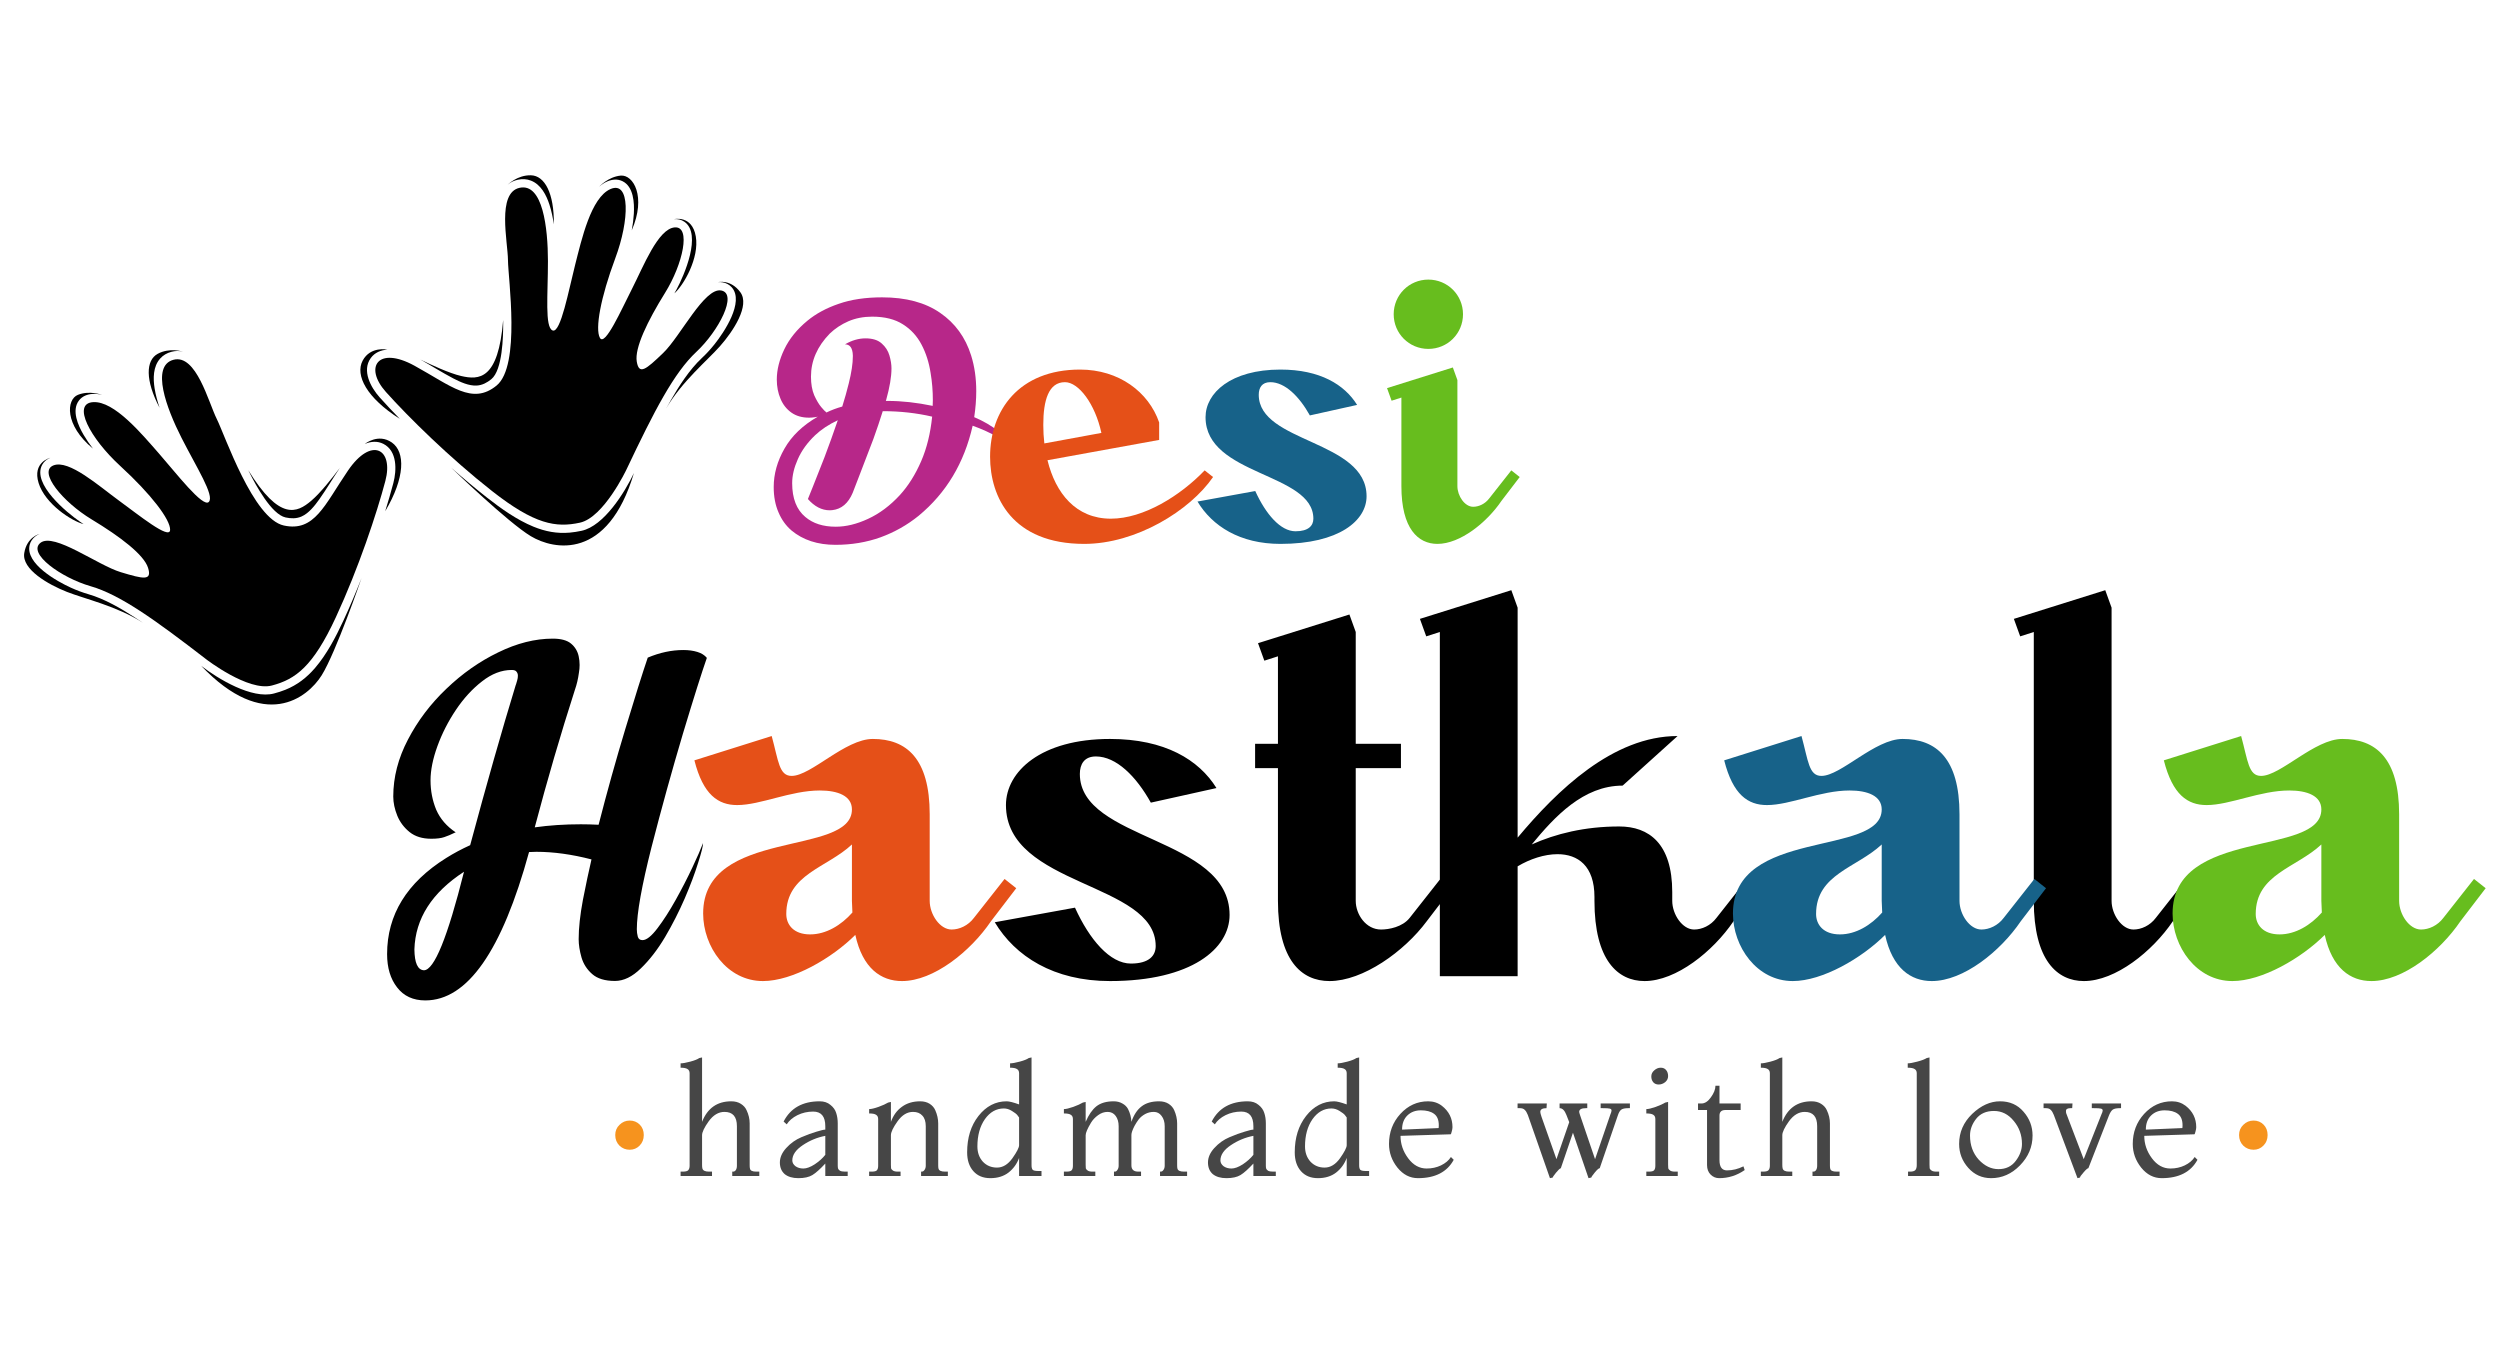 <svg xmlns="http://www.w3.org/2000/svg" fill="none" viewBox="0 0 174 94" height="94" width="174">
<g clip-path="url(#clip0_3347_79)">
<path fill="black" d="M32.295 60.674C30.059 62.128 28.908 63.929 28.842 66.077C28.853 67.024 29.073 67.509 29.503 67.531C30.218 67.531 31.149 65.245 32.295 60.674ZM36.822 59.303C34.938 66.187 32.532 69.629 29.602 69.629C28.753 69.629 28.098 69.326 27.636 68.72C27.173 68.126 26.942 67.355 26.942 66.407C26.942 63.665 28.313 61.434 31.056 59.716C31.584 59.385 32.141 59.088 32.724 58.824C33.87 54.561 34.927 50.843 35.897 47.671C35.908 47.66 35.913 47.649 35.913 47.638C35.935 47.561 35.963 47.467 35.996 47.357C36.029 47.247 36.045 47.137 36.045 47.027C36.045 46.916 36.012 46.823 35.946 46.746C35.891 46.669 35.781 46.63 35.616 46.63C34.911 46.63 34.222 46.895 33.55 47.423C32.879 47.941 32.273 48.602 31.733 49.406C31.193 50.21 30.764 51.053 30.444 51.934C30.125 52.815 29.965 53.608 29.965 54.313C29.965 55.04 30.097 55.723 30.362 56.362C30.637 56.99 31.089 57.513 31.716 57.931C31.683 57.942 31.656 57.953 31.634 57.964C31.392 58.086 31.155 58.185 30.924 58.262C30.703 58.339 30.4 58.377 30.015 58.377C29.398 58.377 28.897 58.223 28.511 57.915C28.126 57.606 27.839 57.226 27.652 56.775C27.465 56.312 27.371 55.866 27.371 55.437C27.371 54.093 27.713 52.771 28.395 51.471C29.078 50.16 29.971 48.982 31.072 47.935C32.174 46.878 33.374 46.035 34.674 45.407C35.974 44.769 37.24 44.449 38.474 44.449C39.047 44.449 39.471 44.565 39.746 44.796C40.022 45.028 40.198 45.319 40.275 45.672C40.319 45.87 40.341 46.074 40.341 46.283C40.341 46.459 40.325 46.641 40.292 46.828C40.236 47.247 40.143 47.644 40.011 48.018C39.019 51.102 38.089 54.291 37.218 57.584C38.232 57.441 39.3 57.37 40.424 57.37C40.831 57.37 41.244 57.381 41.663 57.403C42.247 55.123 42.869 52.892 43.53 50.711C44.191 48.519 44.709 46.872 45.083 45.771C45.92 45.419 46.746 45.242 47.561 45.242C47.925 45.242 48.25 45.286 48.536 45.374C48.823 45.462 49.043 45.6 49.197 45.788C48.856 46.757 48.299 48.519 47.528 51.075C46.768 53.63 46.041 56.257 45.347 58.956C44.664 61.654 44.323 63.56 44.323 64.672C44.323 64.849 44.345 65.019 44.389 65.185C44.433 65.35 44.543 65.433 44.719 65.433C44.995 65.433 45.342 65.157 45.76 64.606C46.179 64.056 46.603 63.395 47.033 62.624C47.462 61.853 47.848 61.104 48.189 60.377C48.531 59.65 48.779 59.082 48.933 58.675C48.933 58.884 48.817 59.347 48.586 60.063C48.365 60.779 48.057 61.599 47.66 62.525C47.264 63.439 46.807 64.337 46.289 65.218C45.772 66.088 45.21 66.815 44.604 67.399C44.009 67.982 43.409 68.274 42.803 68.274C42.109 68.274 41.58 68.115 41.217 67.795C40.853 67.476 40.605 67.09 40.473 66.639C40.341 66.176 40.275 65.752 40.275 65.366C40.275 64.595 40.374 63.681 40.572 62.624C40.782 61.555 40.98 60.619 41.167 59.815C39.801 59.462 38.524 59.286 37.334 59.286C37.169 59.286 36.998 59.292 36.822 59.303ZM77.255 51.431C81.079 51.431 83.448 52.886 84.666 54.849L80.098 55.864C79.082 54.037 77.695 52.649 76.274 52.649C75.462 52.649 75.157 53.191 75.157 53.867C75.157 58.537 85.579 58.233 85.579 63.68C85.579 66.015 82.94 68.282 77.255 68.282C73.33 68.282 70.657 66.556 69.236 64.188L74.819 63.173C75.834 65.406 77.255 67.064 78.71 67.064C79.962 67.064 80.436 66.523 80.436 65.846C80.436 61.379 70.014 61.718 70.014 56.033C70.014 53.698 72.45 51.431 77.255 51.431ZM94.359 62.699C94.359 63.647 95.07 64.695 96.119 64.695C96.66 64.695 97.608 64.526 98.115 63.883L100.247 61.176L101.059 61.819L99.3 64.12C97.743 66.218 94.867 68.282 92.532 68.282C90.57 68.282 88.945 66.827 88.945 62.699V53.461H87.355V51.77H88.945V45.679L87.998 45.983L87.558 44.765L93.919 42.769L94.359 43.987V51.77H97.506V53.461H94.359V62.699ZM105.627 67.944H100.213V43.987L99.266 44.291L98.826 43.073L105.188 41.077L105.627 42.295V58.3C108.368 55.018 112.26 51.228 116.76 51.228L112.936 54.679C110.196 54.679 108.199 56.845 106.609 58.774C108.267 58.029 110.297 57.522 112.7 57.522C114.764 57.522 116.388 58.706 116.388 62.09V62.699C116.388 63.647 117.098 64.695 117.911 64.695C118.452 64.695 119.061 64.425 119.467 63.883L121.599 61.176L122.411 61.819L120.651 64.12C119.23 66.218 116.659 68.282 114.459 68.282C112.598 68.282 110.974 66.827 110.974 62.699V62.428C110.974 60.263 109.823 59.451 108.402 59.451C107.489 59.451 106.473 59.789 105.627 60.297V67.944ZM146.966 62.699C146.966 63.647 147.677 64.695 148.489 64.695C149.03 64.695 149.639 64.425 150.045 63.883L152.177 61.176L152.989 61.819L151.23 64.12C149.809 66.218 147.237 68.282 145.037 68.282C143.176 68.282 141.552 66.827 141.552 62.699V43.987L140.605 44.291L140.165 43.073L146.526 41.077L146.966 42.295V62.699Z"></path>
<path fill="#E55018" d="M59.327 63.511C59.327 63.24 59.294 62.97 59.294 62.699V58.774C57.568 60.398 54.725 60.838 54.725 63.613C54.725 64.357 55.233 65.034 56.383 65.034C57.5 65.034 58.549 64.391 59.327 63.511ZM48.33 52.92L53.71 51.228C54.184 52.954 54.218 54.003 55.098 54.003C56.451 54.003 58.82 51.431 60.748 51.431C63.083 51.431 64.707 52.785 64.707 56.676V62.699C64.707 63.647 65.418 64.695 66.23 64.695C66.772 64.695 67.381 64.425 67.787 63.883L69.918 61.176L70.731 61.819L68.971 64.12C67.55 66.218 64.978 68.282 62.779 68.282C61.324 68.282 60.038 67.402 59.53 65.068C57.906 66.692 55.165 68.282 53.101 68.282C50.597 68.282 48.939 65.88 48.939 63.579C48.939 57.59 59.294 59.654 59.294 56.337C59.294 55.39 58.312 55.018 57.06 55.018C55.03 55.018 52.932 56.033 51.308 56.033C49.988 56.033 48.939 55.322 48.33 52.92Z"></path>
<path fill="#176289" d="M131.001 63.511C131.001 63.24 130.967 62.97 130.967 62.699V58.774C129.241 60.398 126.399 60.838 126.399 63.613C126.399 64.357 126.907 65.034 128.057 65.034C129.174 65.034 130.223 64.391 131.001 63.511ZM120.004 52.92L125.384 51.228C125.858 52.954 125.891 54.003 126.771 54.003C128.125 54.003 130.493 51.431 132.422 51.431C134.757 51.431 136.381 52.785 136.381 56.676V62.699C136.381 63.647 137.092 64.695 137.904 64.695C138.445 64.695 139.054 64.425 139.46 63.883L141.592 61.176L142.404 61.819L140.645 64.12C139.223 66.218 136.652 68.282 134.452 68.282C132.997 68.282 131.712 67.402 131.204 65.068C129.58 66.692 126.839 68.282 124.775 68.282C122.271 68.282 120.613 65.88 120.613 63.579C120.613 57.59 130.967 59.654 130.967 56.337C130.967 55.39 129.986 55.018 128.734 55.018C126.704 55.018 124.606 56.033 122.981 56.033C121.662 56.033 120.613 55.322 120.004 52.92Z"></path>
<path fill="#67BD1E" d="M161.6 63.511C161.6 63.24 161.566 62.97 161.566 62.699V58.774C159.841 60.398 156.998 60.838 156.998 63.613C156.998 64.357 157.506 65.034 158.656 65.034C159.773 65.034 160.822 64.391 161.6 63.511ZM150.603 52.92L155.983 51.228C156.457 52.954 156.491 54.003 157.37 54.003C158.724 54.003 161.093 51.431 163.021 51.431C165.356 51.431 166.98 52.785 166.98 56.676V62.699C166.98 63.647 167.691 64.695 168.503 64.695C169.044 64.695 169.654 64.425 170.06 63.883L172.191 61.176L173.003 61.819L171.244 64.12C169.823 66.218 167.251 68.282 165.052 68.282C163.597 68.282 162.311 67.402 161.803 65.068C160.179 66.692 157.438 68.282 155.374 68.282C152.87 68.282 151.212 65.88 151.212 63.579C151.212 57.59 161.566 59.654 161.566 56.337C161.566 55.39 160.585 55.018 159.333 55.018C157.303 55.018 155.205 56.033 153.581 56.033C152.261 56.033 151.212 55.322 150.603 52.92Z"></path>
<path fill="#B72789" d="M58.621 28.296C58.795 27.741 58.946 27.206 59.073 26.69C59.263 25.929 59.358 25.298 59.358 24.799V24.739C59.342 24.224 59.16 23.966 58.811 23.966C59.287 23.689 59.763 23.55 60.239 23.55C60.73 23.55 61.107 23.669 61.369 23.907C61.63 24.137 61.809 24.414 61.904 24.739C61.999 25.064 62.047 25.366 62.047 25.643C62.047 26.222 61.924 26.952 61.678 27.832L61.654 27.904H61.773C62.764 27.904 63.811 28.019 64.914 28.249L64.926 27.856C64.926 27.206 64.874 26.575 64.771 25.965C64.66 25.235 64.45 24.577 64.141 23.99C63.831 23.395 63.399 22.923 62.844 22.574C62.289 22.217 61.575 22.039 60.703 22.039C60.1 22.039 59.549 22.146 59.049 22.36C58.557 22.574 58.125 22.86 57.752 23.217C56.88 24.113 56.444 25.112 56.444 26.214C56.444 26.722 56.519 27.154 56.67 27.511C56.828 27.86 56.991 28.134 57.157 28.332C57.324 28.53 57.439 28.649 57.502 28.689C57.502 28.697 57.507 28.705 57.514 28.713C57.855 28.546 58.224 28.407 58.621 28.296ZM61.44 28.617C61.242 29.252 61.024 29.898 60.786 30.556C60.437 31.484 60.112 32.333 59.81 33.102C59.628 33.57 59.473 33.971 59.346 34.304C59.037 35.033 58.565 35.434 57.931 35.505C57.867 35.513 57.808 35.517 57.752 35.517C57.197 35.517 56.69 35.255 56.23 34.732C56.285 34.581 56.4 34.296 56.575 33.876C56.797 33.328 57.066 32.646 57.383 31.829C57.693 31.012 58.002 30.152 58.311 29.248C57.685 29.541 57.157 29.89 56.729 30.295C56.19 30.81 55.789 31.365 55.528 31.96C55.266 32.547 55.135 33.102 55.135 33.626C55.135 34.688 55.441 35.474 56.051 35.981C56.583 36.433 57.288 36.659 58.169 36.659C58.882 36.659 59.632 36.477 60.417 36.112C61.21 35.747 61.948 35.196 62.63 34.458C63.217 33.816 63.712 33.027 64.117 32.091C64.505 31.195 64.759 30.164 64.878 28.998C63.784 28.744 62.638 28.617 61.44 28.617ZM53.85 33.899C53.85 32.987 54.1 32.095 54.6 31.223C55.099 30.342 55.873 29.601 56.92 28.998C56.872 29.014 56.785 29.03 56.658 29.046C56.539 29.062 56.424 29.07 56.313 29.07C55.821 29.07 55.409 28.951 55.076 28.713C54.743 28.475 54.493 28.157 54.326 27.761C54.152 27.357 54.065 26.908 54.065 26.417C54.065 25.743 54.239 25.041 54.588 24.311C54.937 23.581 55.472 22.919 56.194 22.324C56.789 21.833 57.514 21.44 58.371 21.147C59.235 20.845 60.243 20.695 61.392 20.695C63.05 20.695 64.398 21.055 65.437 21.777C66.476 22.491 67.194 23.478 67.59 24.739C67.828 25.493 67.947 26.322 67.947 27.226C67.947 27.797 67.9 28.399 67.805 29.034C69.097 29.581 70.077 30.362 70.743 31.377C70.021 30.687 69.006 30.104 67.697 29.629C67.111 32.222 65.858 34.312 63.938 35.898C63.145 36.54 62.261 37.04 61.285 37.397C60.31 37.746 59.263 37.92 58.145 37.92C56.908 37.92 55.889 37.587 55.088 36.921C54.699 36.588 54.398 36.167 54.184 35.66C53.962 35.152 53.85 34.566 53.85 33.899Z"></path>
<path fill="#E55018" d="M72.905 32.032C73.466 34.322 74.879 36.1 77.315 36.1C79.605 36.1 82.163 34.492 83.844 32.738L84.429 33.201C82.821 35.54 79.069 37.855 75.463 37.855C70.469 37.855 68.91 34.614 68.91 31.788C68.91 28.572 70.907 25.722 75.171 25.722C77.875 25.722 79.946 27.281 80.677 29.401V30.619L72.905 32.032ZM76.657 30.131C76.219 28.109 75.073 26.599 74.123 26.599C72.978 26.599 72.613 27.866 72.613 29.571C72.613 30.01 72.637 30.448 72.686 30.862L76.657 30.131Z"></path>
<path fill="#176289" d="M89.12 25.722C91.873 25.722 93.578 26.769 94.455 28.182L91.166 28.913C90.435 27.598 89.436 26.599 88.413 26.599C87.829 26.599 87.609 26.988 87.609 27.476C87.609 30.838 95.113 30.619 95.113 34.541C95.113 36.222 93.213 37.855 89.12 37.855C86.294 37.855 84.369 36.612 83.346 34.907L87.366 34.176C88.097 35.784 89.12 36.977 90.167 36.977C91.069 36.977 91.41 36.588 91.41 36.1C91.41 32.884 83.906 33.128 83.906 29.035C83.906 27.354 85.66 25.722 89.12 25.722Z"></path>
<path fill="#67BD1E" d="M101.435 33.835C101.435 34.517 101.946 35.272 102.531 35.272C102.921 35.272 103.359 35.077 103.652 34.687L105.187 32.738L105.771 33.201L104.504 34.858C103.481 36.368 101.63 37.855 100.046 37.855C98.706 37.855 97.537 36.807 97.537 33.835V27.671L96.855 27.89L96.538 27.013L101.118 25.576L101.435 26.453V33.835ZM97.001 21.872C97.001 20.532 98.073 19.46 99.413 19.46C100.753 19.46 101.825 20.532 101.825 21.872C101.825 23.212 100.753 24.284 99.413 24.284C98.073 24.284 97.001 23.212 97.001 21.872Z"></path>
<path fill="#464646" d="M52.848 81.849H50.964V81.545H51.029C51.101 81.545 51.163 81.509 51.213 81.437C51.264 81.358 51.289 81.257 51.289 81.134V78.384C51.289 77.719 51 77.388 50.423 77.388C50.011 77.388 49.647 77.604 49.329 78.037C49.019 78.47 48.864 78.795 48.864 79.012V81.069C48.864 81.177 48.871 81.26 48.885 81.318C48.921 81.47 49.073 81.545 49.34 81.545H49.556V81.849H47.369V81.545H47.521C47.716 81.545 47.842 81.513 47.9 81.448C47.965 81.376 47.997 81.271 47.997 81.134V74.702C47.997 74.565 47.95 74.468 47.856 74.41C47.763 74.345 47.6 74.312 47.369 74.312V74.009C47.521 74.009 47.745 73.969 48.041 73.89C48.337 73.811 48.546 73.728 48.669 73.641L48.864 73.598V78.081C49.239 77.128 49.917 76.651 50.899 76.651C51.159 76.651 51.379 76.709 51.56 76.824C51.747 76.94 51.881 77.088 51.96 77.268C52.105 77.572 52.177 77.878 52.177 78.189V81.112C52.177 81.213 52.184 81.289 52.199 81.34C52.227 81.477 52.372 81.545 52.632 81.545H52.848V81.849Z"></path>
<path fill="#464646" d="M59 81.849H57.441V80.982C57.08 81.372 56.78 81.639 56.542 81.784C56.304 81.928 55.979 82 55.567 82C55.163 82 54.846 81.906 54.615 81.719C54.391 81.524 54.279 81.253 54.279 80.907C54.279 80.56 54.427 80.224 54.723 79.9C55.026 79.567 55.376 79.319 55.773 79.152C56.177 78.979 56.531 78.849 56.834 78.763C57.138 78.669 57.34 78.622 57.441 78.622V78.384C57.441 77.705 57.159 77.366 56.596 77.366C56.206 77.366 55.842 77.449 55.502 77.615C55.17 77.781 54.921 77.994 54.755 78.254L54.539 78.059C55.022 77.12 55.86 76.651 57.051 76.651C57.354 76.651 57.603 76.734 57.798 76.9C58 77.059 58.134 77.247 58.199 77.463C58.271 77.68 58.307 77.922 58.307 78.189V81.112C58.307 81.206 58.314 81.278 58.329 81.329C58.343 81.379 58.386 81.43 58.459 81.481C58.538 81.524 58.653 81.545 58.805 81.545H59V81.849ZM57.441 80.376V79.055C56.878 79.163 56.354 79.38 55.871 79.705C55.387 80.029 55.145 80.383 55.145 80.766C55.145 80.917 55.217 81.051 55.362 81.166C55.513 81.275 55.697 81.329 55.914 81.329C56.138 81.329 56.401 81.231 56.704 81.037C57.008 80.834 57.253 80.614 57.441 80.376Z"></path>
<path fill="#464646" d="M65.971 81.849H64.108V81.545H64.151C64.231 81.545 64.296 81.506 64.346 81.426C64.404 81.347 64.433 81.249 64.433 81.134V78.384C64.433 78.059 64.354 77.813 64.195 77.647C64.043 77.474 63.827 77.388 63.545 77.388C63.141 77.388 62.784 77.604 62.473 78.037C62.163 78.47 62.008 78.795 62.008 79.012V81.069C62.008 81.184 62.011 81.267 62.018 81.318C62.033 81.369 62.076 81.419 62.148 81.47C62.221 81.52 62.332 81.545 62.484 81.545H62.679V81.849H60.492V81.545H60.665C60.86 81.545 60.983 81.513 61.033 81.448C61.091 81.383 61.12 81.278 61.12 81.134V77.886C61.12 77.748 61.073 77.651 60.979 77.593C60.892 77.528 60.73 77.496 60.492 77.496V77.193C60.636 77.193 60.853 77.142 61.141 77.041C61.437 76.933 61.661 76.832 61.813 76.738L62.008 76.695V78.081C62.174 77.626 62.43 77.276 62.776 77.03C63.123 76.778 63.545 76.651 64.043 76.651C64.303 76.651 64.523 76.709 64.704 76.824C64.884 76.94 65.014 77.088 65.094 77.268C65.231 77.579 65.299 77.886 65.299 78.189V81.112C65.299 81.213 65.306 81.289 65.321 81.34C65.357 81.477 65.509 81.545 65.776 81.545H65.971V81.849Z"></path>
<path fill="#464646" d="M72.488 81.849H70.929V80.593C70.778 81.004 70.532 81.343 70.193 81.61C69.854 81.87 69.431 82 68.926 82C68.428 82 68.034 81.838 67.746 81.513C67.457 81.188 67.313 80.751 67.313 80.203C67.313 79.185 67.576 78.34 68.103 77.669C68.637 76.99 69.291 76.651 70.063 76.651C70.236 76.651 70.525 76.723 70.929 76.868V74.702C70.929 74.565 70.882 74.468 70.788 74.41C70.695 74.345 70.532 74.312 70.301 74.312V74.009C70.453 74.009 70.677 73.969 70.972 73.89C71.269 73.811 71.478 73.728 71.6 73.641L71.795 73.598V81.112C71.795 81.249 71.821 81.35 71.871 81.415C71.929 81.473 72.062 81.502 72.272 81.502H72.488V81.849ZM70.929 79.705V77.777C70.9 77.734 70.857 77.676 70.799 77.604C70.742 77.532 70.619 77.438 70.431 77.323C70.251 77.207 70.063 77.149 69.868 77.149C69.341 77.149 68.901 77.398 68.547 77.896C68.201 78.394 68.027 79.026 68.027 79.791C68.027 80.217 68.154 80.571 68.406 80.852C68.666 81.127 68.995 81.264 69.392 81.264C69.796 81.264 70.153 81.047 70.464 80.614C70.774 80.174 70.929 79.871 70.929 79.705Z"></path>
<path fill="#464646" d="M82.622 81.849H80.738V81.545H80.782C80.861 81.545 80.926 81.506 80.977 81.426C81.034 81.347 81.063 81.249 81.063 81.134V78.384C81.063 78.095 80.991 77.857 80.847 77.669C80.709 77.481 80.529 77.388 80.305 77.388C80.089 77.388 79.886 77.438 79.699 77.539C79.518 77.64 79.37 77.763 79.255 77.907C79.147 78.052 79.049 78.203 78.963 78.362C78.818 78.644 78.746 78.853 78.746 78.99V81.112C78.746 81.401 78.905 81.545 79.222 81.545H79.417V81.849H77.533V81.545H77.598C77.663 81.545 77.721 81.506 77.771 81.426C77.829 81.347 77.858 81.249 77.858 81.134V78.384C77.858 78.095 77.79 77.857 77.652 77.669C77.515 77.481 77.328 77.388 77.089 77.388C76.858 77.388 76.638 77.463 76.429 77.615C76.219 77.766 76.053 77.943 75.931 78.145C75.685 78.557 75.562 78.846 75.562 79.012V81.069C75.562 81.184 75.566 81.267 75.573 81.318C75.588 81.369 75.631 81.419 75.703 81.47C75.775 81.52 75.887 81.545 76.039 81.545H76.234V81.849H74.047V81.545H74.22C74.415 81.545 74.537 81.513 74.588 81.448C74.646 81.383 74.675 81.278 74.675 81.134V77.886C74.675 77.748 74.628 77.651 74.534 77.593C74.447 77.528 74.285 77.496 74.047 77.496V77.193C74.191 77.193 74.407 77.142 74.696 77.041C74.992 76.933 75.216 76.832 75.368 76.738L75.562 76.695V78.081C75.772 77.59 76.021 77.229 76.31 76.998C76.606 76.767 77.006 76.651 77.511 76.651C77.743 76.651 77.945 76.702 78.118 76.803C78.291 76.897 78.421 77.023 78.508 77.182C78.652 77.463 78.731 77.763 78.746 78.081C78.912 77.597 79.147 77.24 79.45 77.008C79.753 76.77 80.161 76.651 80.673 76.651C80.933 76.651 81.153 76.709 81.334 76.824C81.514 76.94 81.644 77.088 81.724 77.268C81.861 77.579 81.929 77.886 81.929 78.189V81.112C81.929 81.213 81.937 81.289 81.951 81.34C81.987 81.477 82.139 81.545 82.406 81.545H82.622V81.849Z"></path>
<path fill="#464646" d="M88.796 81.849H87.236V80.982C86.876 81.372 86.576 81.639 86.338 81.784C86.099 81.928 85.775 82 85.363 82C84.959 82 84.641 81.906 84.41 81.719C84.186 81.524 84.075 81.253 84.075 80.907C84.075 80.56 84.223 80.224 84.519 79.9C84.822 79.567 85.172 79.319 85.569 79.152C85.973 78.979 86.327 78.849 86.63 78.763C86.933 78.669 87.135 78.622 87.236 78.622V78.384C87.236 77.705 86.955 77.366 86.392 77.366C86.002 77.366 85.637 77.449 85.298 77.615C84.966 77.781 84.717 77.994 84.551 78.254L84.335 78.059C84.818 77.12 85.656 76.651 86.847 76.651C87.15 76.651 87.399 76.734 87.594 76.9C87.796 77.059 87.929 77.247 87.994 77.463C88.067 77.68 88.103 77.922 88.103 78.189V81.112C88.103 81.206 88.11 81.278 88.124 81.329C88.139 81.379 88.182 81.43 88.254 81.481C88.334 81.524 88.449 81.545 88.601 81.545H88.796V81.849ZM87.236 80.376V79.055C86.673 79.163 86.15 79.38 85.666 79.705C85.183 80.029 84.941 80.383 84.941 80.766C84.941 80.917 85.013 81.051 85.157 81.166C85.309 81.275 85.493 81.329 85.71 81.329C85.933 81.329 86.197 81.231 86.5 81.037C86.803 80.834 87.049 80.614 87.236 80.376Z"></path>
<path fill="#464646" d="M95.29 81.849H93.731V80.593C93.579 81.004 93.334 81.343 92.994 81.61C92.655 81.87 92.233 82 91.728 82C91.229 82 90.836 81.838 90.547 81.513C90.258 81.188 90.114 80.751 90.114 80.203C90.114 79.185 90.378 78.34 90.905 77.669C91.439 76.99 92.092 76.651 92.864 76.651C93.038 76.651 93.326 76.723 93.731 76.868V74.702C93.731 74.565 93.684 74.468 93.59 74.41C93.496 74.345 93.334 74.312 93.103 74.312V74.009C93.254 74.009 93.478 73.969 93.774 73.89C94.07 73.811 94.279 73.728 94.402 73.641L94.597 73.598V81.112C94.597 81.249 94.622 81.35 94.673 81.415C94.731 81.473 94.864 81.502 95.073 81.502H95.29V81.849ZM93.731 79.705V77.777C93.702 77.734 93.659 77.676 93.601 77.604C93.543 77.532 93.42 77.438 93.233 77.323C93.052 77.207 92.864 77.149 92.669 77.149C92.143 77.149 91.702 77.398 91.349 77.896C91.002 78.394 90.829 79.026 90.829 79.791C90.829 80.217 90.955 80.571 91.208 80.852C91.468 81.127 91.796 81.264 92.193 81.264C92.597 81.264 92.955 81.047 93.265 80.614C93.576 80.174 93.731 79.871 93.731 79.705Z"></path>
<path fill="#464646" d="M100.984 80.528L101.179 80.722C100.717 81.574 99.887 82 98.689 82C98.133 82 97.656 81.755 97.26 81.264C96.87 80.773 96.675 80.224 96.675 79.618C96.675 78.802 96.938 78.106 97.465 77.528C97.999 76.944 98.645 76.651 99.403 76.651C99.764 76.651 100.082 76.756 100.356 76.965C100.847 77.348 101.093 77.842 101.093 78.449C101.093 78.535 101.075 78.64 101.038 78.763C101.01 78.885 100.984 78.947 100.963 78.947L97.476 79.055C97.476 79.618 97.653 80.138 98.007 80.614C98.36 81.091 98.79 81.329 99.295 81.329C99.656 81.329 99.988 81.257 100.291 81.112C100.602 80.961 100.833 80.766 100.984 80.528ZM97.584 78.622L100.118 78.514C100.133 78.514 100.14 78.449 100.14 78.319C100.14 77.943 100.028 77.676 99.804 77.517C99.588 77.359 99.284 77.279 98.894 77.279C98.512 77.279 98.198 77.398 97.953 77.636C97.707 77.875 97.584 78.203 97.584 78.622Z"></path>
<path fill="#464646" d="M110.756 81.957L110.561 82L109.478 78.838L108.634 81.307C108.561 81.329 108.449 81.433 108.298 81.621C108.146 81.809 108.07 81.921 108.07 81.957L107.876 82L106.338 77.604C106.273 77.438 106.201 77.319 106.121 77.247C106.049 77.167 105.934 77.128 105.775 77.128H105.623V76.803H107.659L107.637 77.128C107.349 77.128 107.204 77.214 107.204 77.388C107.204 77.445 107.233 77.561 107.291 77.734L108.33 80.679L109.218 78.102L109.023 77.604C108.901 77.286 108.742 77.128 108.547 77.128V76.803H110.474V77.128H110.388C110.07 77.128 109.911 77.214 109.911 77.388C109.911 77.416 109.933 77.496 109.976 77.626L111.016 80.679L112.077 77.582C112.135 77.445 112.163 77.348 112.163 77.29C112.163 77.225 112.124 77.182 112.044 77.16C111.972 77.138 111.803 77.128 111.535 77.128H111.405V76.803H113.441V77.128H113.333C113.095 77.128 112.929 77.164 112.835 77.236C112.741 77.308 112.662 77.445 112.597 77.647L111.341 81.307C111.276 81.307 111.16 81.408 110.994 81.61C110.835 81.805 110.756 81.921 110.756 81.957Z"></path>
<path fill="#464646" d="M115.581 74.312C115.747 74.312 115.873 74.366 115.96 74.475C116.053 74.583 116.1 74.724 116.1 74.897C116.1 75.063 116.032 75.204 115.895 75.319C115.757 75.428 115.606 75.482 115.44 75.482C115.281 75.482 115.155 75.428 115.061 75.319C114.974 75.211 114.931 75.078 114.931 74.919C114.931 74.753 115 74.612 115.137 74.496C115.274 74.374 115.422 74.312 115.581 74.312ZM116.772 81.849H114.584V81.545H114.758C114.953 81.545 115.075 81.513 115.126 81.448C115.184 81.383 115.212 81.278 115.212 81.134V77.886C115.212 77.748 115.166 77.651 115.072 77.593C114.985 77.528 114.823 77.496 114.584 77.496V77.193C114.729 77.193 114.945 77.142 115.234 77.041C115.53 76.933 115.754 76.832 115.905 76.738L116.1 76.695V81.069C116.1 81.184 116.104 81.267 116.111 81.318C116.126 81.369 116.169 81.419 116.241 81.47C116.313 81.52 116.425 81.545 116.577 81.545H116.772V81.849Z"></path>
<path fill="#464646" d="M121.344 81.177L121.43 81.437C120.889 81.812 120.297 82 119.654 82C119.423 82 119.225 81.917 119.059 81.751C118.893 81.585 118.81 81.365 118.81 81.091V77.257H118.182V76.803H118.42C118.658 76.803 118.878 76.658 119.081 76.37C119.29 76.081 119.395 75.814 119.395 75.568H119.676V76.803H121.149V77.257H120.088C119.813 77.257 119.676 77.388 119.676 77.647V80.744C119.676 81.221 119.849 81.459 120.196 81.459C120.586 81.459 120.968 81.365 121.344 81.177Z"></path>
<path fill="#464646" d="M128.034 81.849H126.15V81.545H126.215C126.287 81.545 126.349 81.509 126.399 81.437C126.45 81.358 126.475 81.257 126.475 81.134V78.384C126.475 77.719 126.186 77.388 125.609 77.388C125.197 77.388 124.833 77.604 124.515 78.037C124.205 78.47 124.049 78.795 124.049 79.012V81.069C124.049 81.177 124.057 81.26 124.071 81.318C124.107 81.47 124.259 81.545 124.526 81.545H124.742V81.849H122.555V81.545H122.707C122.902 81.545 123.028 81.513 123.086 81.448C123.151 81.376 123.183 81.271 123.183 81.134V74.702C123.183 74.565 123.136 74.468 123.042 74.41C122.949 74.345 122.786 74.312 122.555 74.312V74.009C122.707 74.009 122.931 73.969 123.226 73.89C123.522 73.811 123.732 73.728 123.855 73.641L124.049 73.598V78.081C124.425 77.128 125.103 76.651 126.085 76.651C126.345 76.651 126.565 76.709 126.746 76.824C126.933 76.94 127.067 77.088 127.146 77.268C127.291 77.572 127.363 77.878 127.363 78.189V81.112C127.363 81.213 127.37 81.289 127.384 81.34C127.413 81.477 127.558 81.545 127.818 81.545H128.034V81.849Z"></path>
<path fill="#464646" d="M134.965 81.849H132.8V81.545H132.951C133.11 81.545 133.226 81.513 133.298 81.448C133.37 81.376 133.406 81.257 133.406 81.091V74.702C133.406 74.565 133.359 74.468 133.265 74.41C133.172 74.345 133.009 74.312 132.778 74.312V74.009C132.923 74.009 133.143 73.969 133.439 73.89C133.742 73.811 133.962 73.728 134.099 73.641L134.294 73.598V81.069C134.294 81.184 134.298 81.267 134.305 81.318C134.319 81.369 134.363 81.419 134.435 81.47C134.507 81.52 134.619 81.545 134.771 81.545H134.965V81.849Z"></path>
<path fill="#464646" d="M138.585 82C137.95 82 137.42 81.762 136.994 81.286C136.568 80.809 136.355 80.253 136.355 79.618C136.355 78.809 136.658 78.113 137.264 77.528C137.878 76.944 138.524 76.651 139.203 76.651C139.881 76.651 140.426 76.893 140.838 77.377C141.256 77.853 141.466 78.405 141.466 79.033C141.466 79.82 141.173 80.513 140.589 81.112C140.011 81.704 139.343 82 138.585 82ZM137.113 79.033C137.113 79.705 137.315 80.264 137.719 80.712C138.131 81.152 138.589 81.372 139.094 81.372C139.607 81.372 140.008 81.181 140.296 80.798C140.585 80.416 140.729 80.022 140.729 79.618C140.729 79.004 140.538 78.47 140.156 78.016C139.78 77.553 139.322 77.323 138.78 77.323C138.239 77.323 137.824 77.507 137.535 77.875C137.254 78.236 137.113 78.622 137.113 79.033Z"></path>
<path fill="#464646" d="M144.593 82L142.947 77.604C142.882 77.438 142.81 77.319 142.73 77.247C142.658 77.167 142.543 77.128 142.384 77.128H142.232V76.803H144.246L144.225 77.128H144.116C143.9 77.128 143.791 77.193 143.791 77.323C143.791 77.409 143.799 77.467 143.813 77.496L145.026 80.679L146.26 77.561C146.318 77.445 146.347 77.355 146.347 77.29C146.347 77.225 146.307 77.182 146.228 77.16C146.156 77.138 145.986 77.128 145.719 77.128H145.589V76.803H147.625V77.128H147.538C147.307 77.128 147.141 77.164 147.04 77.236C146.946 77.308 146.859 77.445 146.78 77.647L145.351 81.307C145.293 81.307 145.181 81.405 145.015 81.6C144.849 81.787 144.766 81.906 144.766 81.957L144.593 82Z"></path>
<path fill="#464646" d="M152.75 80.528L152.944 80.722C152.482 81.574 151.652 82 150.454 82C149.898 82 149.422 81.755 149.025 81.264C148.635 80.773 148.44 80.224 148.44 79.618C148.44 78.802 148.703 78.106 149.23 77.528C149.765 76.944 150.411 76.651 151.169 76.651C151.53 76.651 151.847 76.756 152.122 76.965C152.612 77.348 152.858 77.842 152.858 78.449C152.858 78.535 152.84 78.64 152.804 78.763C152.775 78.885 152.75 78.947 152.728 78.947L149.241 79.055C149.241 79.618 149.418 80.138 149.772 80.614C150.126 81.091 150.555 81.329 151.06 81.329C151.421 81.329 151.753 81.257 152.057 81.112C152.367 80.961 152.598 80.766 152.75 80.528ZM149.35 78.622L151.883 78.514C151.898 78.514 151.905 78.449 151.905 78.319C151.905 77.943 151.793 77.676 151.569 77.517C151.353 77.359 151.05 77.279 150.66 77.279C150.277 77.279 149.963 77.398 149.718 77.636C149.472 77.875 149.35 78.203 149.35 78.622Z"></path>
<path fill="#F6931E" d="M43.829 80.022C43.553 80.022 43.315 79.928 43.118 79.74C42.92 79.542 42.821 79.295 42.821 78.999C42.821 78.712 42.92 78.475 43.118 78.288C43.315 78.09 43.553 77.991 43.829 77.991C44.106 77.991 44.338 78.085 44.526 78.273C44.713 78.46 44.807 78.703 44.807 78.999C44.807 79.295 44.708 79.542 44.511 79.74C44.323 79.928 44.096 80.022 43.829 80.022Z"></path>
<path fill="#F6931E" d="M156.847 80.022C156.57 80.022 156.333 79.928 156.135 79.74C155.938 79.542 155.839 79.295 155.839 78.999C155.839 78.712 155.938 78.475 156.135 78.288C156.333 78.09 156.57 77.991 156.847 77.991C157.123 77.991 157.356 78.085 157.543 78.273C157.731 78.46 157.825 78.703 157.825 78.999C157.825 79.295 157.726 79.542 157.528 79.74C157.341 79.928 157.113 80.022 156.847 80.022Z"></path>
<path fill="black" d="M26.962 24.334C26.957 24.333 25.785 24.081 25.242 25.098C24.698 26.116 25.526 27.7 27.825 29.151C27.349 28.664 26.881 28.167 26.429 27.662C25.809 26.969 25.167 25.799 25.808 24.917C26.085 24.536 26.513 24.365 26.962 24.334Z" clip-rule="evenodd" fill-rule="evenodd"></path>
<path fill="black" d="M43.603 32.676C43.603 32.676 42.024 36.018 40.359 36.379C38.694 36.74 37.211 36.503 34.249 34.179C31.287 31.855 28.398 29.001 26.857 27.278C25.317 25.555 26.302 24.058 28.848 25.454C31.394 26.851 32.868 28.219 34.561 26.835C36.253 25.452 35.364 19.397 35.355 18.109C35.344 16.82 34.564 13.412 36.17 13.07C37.775 12.728 38.135 15.848 38.137 18.169C38.139 20.49 37.905 22.789 38.464 23C39.023 23.211 39.587 20.166 40.033 18.419C40.479 16.672 41.131 13.747 42.492 13.157C43.854 12.568 43.833 15.272 42.819 17.988C41.806 20.705 41.405 22.895 41.755 23.517C42.104 24.139 43.235 21.581 44.003 20.072C44.772 18.564 45.795 15.926 46.956 15.827C48.117 15.727 47.527 18.388 46.292 20.375C45.058 22.362 44.159 24.224 44.319 25.169C44.479 26.114 44.944 25.734 46.152 24.573C47.361 23.412 49.029 19.992 50.198 20.218C51.366 20.443 50.019 23.039 48.464 24.492C46.909 25.946 45.552 28.561 43.603 32.676Z" clip-rule="evenodd" fill-rule="evenodd"></path>
<path fill="black" d="M29.254 25.023C30.012 25.395 31.261 25.974 32.088 26.168C33.344 26.462 34.684 26.443 35.02 22.276L35.02 22.276C35.021 22.347 35.021 22.419 35.022 22.49C35.025 23.414 34.978 25.752 34.197 26.39C33.901 26.632 33.575 26.809 33.187 26.834C32.635 26.869 32.021 26.583 31.543 26.334C30.768 25.929 30.021 25.451 29.254 25.023Z" clip-rule="evenodd" fill-rule="evenodd"></path>
<path fill="black" d="M31.403 32.551C31.462 32.608 35.351 36.359 36.944 37.318C38.55 38.284 42.301 39.023 44.122 32.923C43.481 34.277 42.036 36.604 40.481 36.942C40.208 37.001 39.932 37.047 39.653 37.071C38.761 37.149 37.952 36.993 37.126 36.655C35.977 36.184 34.867 35.395 33.894 34.632C33.475 34.303 33.061 33.967 32.652 33.625C32.231 33.273 31.815 32.915 31.403 32.551Z" clip-rule="evenodd" fill-rule="evenodd"></path>
<path fill="black" d="M35.33 12.86C35.33 12.86 36.009 12.173 36.958 12.2C37.907 12.227 38.575 13.44 38.547 15.611L38.547 15.611C38.479 15.146 38.383 14.684 38.244 14.252C38.027 13.579 37.653 12.843 36.954 12.571C36.662 12.457 36.355 12.442 36.05 12.507C35.757 12.569 35.52 12.693 35.33 12.86L35.33 12.86Z" clip-rule="evenodd" fill-rule="evenodd"></path>
<path fill="black" d="M41.701 12.992C41.701 12.992 42.337 12.3 43.203 12.222C44.069 12.145 44.998 13.663 43.969 16.035L43.969 16.035C44.042 15.646 44.093 15.257 44.115 14.878C44.158 14.127 44.104 12.985 43.318 12.607C42.975 12.442 42.604 12.482 42.264 12.629C42.062 12.716 41.875 12.84 41.701 12.993L41.701 12.992Z" clip-rule="evenodd" fill-rule="evenodd"></path>
<path fill="black" d="M46.907 15.253C46.907 15.253 48.168 14.95 48.427 16.452C48.686 17.953 47.578 19.86 46.935 20.419C46.986 20.333 47.035 20.245 47.083 20.157C47.611 19.182 48.877 16.293 47.63 15.432C47.416 15.285 47.164 15.231 46.907 15.253Z" clip-rule="evenodd" fill-rule="evenodd"></path>
<path fill="black" d="M49.97 19.637C49.97 19.637 50.853 19.416 51.529 20.341C52.206 21.265 51.042 23.041 50.11 24.096C49.236 25.085 47.45 26.562 46.371 28.419C46.473 28.236 46.575 28.054 46.679 27.873C47.272 26.845 47.985 25.727 48.857 24.912C49.17 24.62 49.46 24.299 49.728 23.965C50.375 23.156 51.824 21.02 50.934 20.002C50.77 19.815 50.55 19.7 50.307 19.653C50.192 19.631 50.079 19.627 49.969 19.637L49.97 19.637ZM46.164 28.798C46.143 28.839 46.123 28.877 46.102 28.914L46.164 28.798Z" clip-rule="evenodd" fill-rule="evenodd"></path>
<path fill="black" d="M25.392 30.898C25.395 30.895 26.325 30.138 27.271 30.797C28.218 31.458 28.199 33.245 26.809 35.582C27.012 34.931 27.204 34.277 27.377 33.621C27.614 32.722 27.655 31.388 26.684 30.893C26.265 30.68 25.806 30.722 25.392 30.898Z" clip-rule="evenodd" fill-rule="evenodd"></path>
<path fill="black" d="M14.351 45.885C14.351 45.885 17.276 48.146 18.923 47.712C20.57 47.278 21.784 46.393 23.368 42.977C24.952 39.562 26.231 35.708 26.821 33.473C27.412 31.239 25.855 30.352 24.22 32.752C22.585 35.152 21.892 37.04 19.756 36.576C17.62 36.111 15.663 30.313 15.087 29.16C14.511 28.008 13.659 24.617 12.073 25.041C10.488 25.465 11.584 28.409 12.635 30.477C13.687 32.546 14.94 34.489 14.537 34.931C14.135 35.372 12.25 32.916 11.06 31.561C9.869 30.207 7.96 27.896 6.48 27.989C4.999 28.082 6.245 30.482 8.381 32.442C10.518 34.402 11.869 36.172 11.84 36.885C11.811 37.598 9.642 35.832 8.273 34.837C6.903 33.841 4.794 31.956 3.714 32.394C2.634 32.833 4.368 34.935 6.37 36.145C8.372 37.355 10.019 38.606 10.305 39.521C10.592 40.436 10.005 40.308 8.401 39.822C6.797 39.337 3.758 37.047 2.819 37.778C1.881 38.51 4.259 40.211 6.305 40.8C8.35 41.389 10.747 43.103 14.351 45.885Z" clip-rule="evenodd" fill-rule="evenodd"></path>
<path fill="black" d="M23.661 32.553C23.156 33.228 22.305 34.311 21.656 34.859C20.671 35.692 19.468 36.283 17.277 32.723L17.277 32.722C17.309 32.787 17.341 32.851 17.373 32.915C17.789 33.739 18.892 35.801 19.878 36.015C20.252 36.096 20.623 36.106 20.979 35.952C21.487 35.732 21.905 35.199 22.217 34.76C22.724 34.047 23.172 33.282 23.661 32.553Z" clip-rule="evenodd" fill-rule="evenodd"></path>
<path fill="black" d="M25.164 40.234C25.137 40.312 23.375 45.419 22.391 46.997C21.399 48.586 18.392 50.948 14 46.34C15.186 47.256 17.53 48.673 19.069 48.267C19.339 48.196 19.606 48.111 19.865 48.007C20.695 47.671 21.346 47.165 21.928 46.489C22.738 45.547 23.369 44.34 23.889 43.219C24.114 42.736 24.33 42.248 24.539 41.758C24.754 41.254 24.962 40.745 25.164 40.234Z" clip-rule="evenodd" fill-rule="evenodd"></path>
<path fill="black" d="M12.726 24.474C12.726 24.474 11.809 24.171 10.976 24.626C10.143 25.08 10.098 26.464 11.109 28.386L11.109 28.387C10.959 27.942 10.834 27.486 10.762 27.038C10.65 26.34 10.649 25.514 11.148 24.954C11.356 24.721 11.623 24.568 11.925 24.487C12.214 24.41 12.481 24.412 12.726 24.475L12.726 24.474Z" clip-rule="evenodd" fill-rule="evenodd"></path>
<path fill="black" d="M7.11 27.485C7.11 27.485 6.229 27.156 5.422 27.481C4.616 27.805 4.477 29.58 6.471 31.225L6.471 31.226C6.229 30.913 6.007 30.589 5.816 30.261C5.437 29.612 4.966 28.57 5.495 27.875C5.725 27.573 6.074 27.44 6.443 27.417C6.663 27.403 6.886 27.428 7.111 27.485L7.11 27.485Z" clip-rule="evenodd" fill-rule="evenodd"></path>
<path fill="black" d="M3.498 31.862C3.498 31.862 2.237 32.164 2.688 33.62C3.139 35.076 4.992 36.272 5.818 36.478C5.734 36.424 5.65 36.368 5.568 36.312C4.654 35.682 2.214 33.684 2.935 32.35C3.059 32.122 3.259 31.959 3.498 31.862Z" clip-rule="evenodd" fill-rule="evenodd"></path>
<path fill="black" d="M2.759 37.159C2.759 37.159 1.871 37.363 1.688 38.494C1.505 39.625 3.349 40.679 4.659 41.196C5.886 41.68 8.148 42.185 9.952 43.35C9.778 43.233 9.604 43.117 9.429 43.003C8.435 42.356 7.292 41.684 6.145 41.354C5.734 41.235 5.329 41.082 4.939 40.905C3.995 40.478 1.734 39.233 2.065 37.922C2.126 37.68 2.271 37.478 2.466 37.326C2.558 37.255 2.657 37.2 2.759 37.159L2.759 37.159ZM10.309 43.594C10.346 43.621 10.382 43.645 10.416 43.669L10.309 43.594Z" clip-rule="evenodd" fill-rule="evenodd"></path>
</g>
<defs>
<clipPath id="clip0_3347_79">
<rect fill="white" height="94" width="174"></rect>
</clipPath>
</defs>
</svg>
